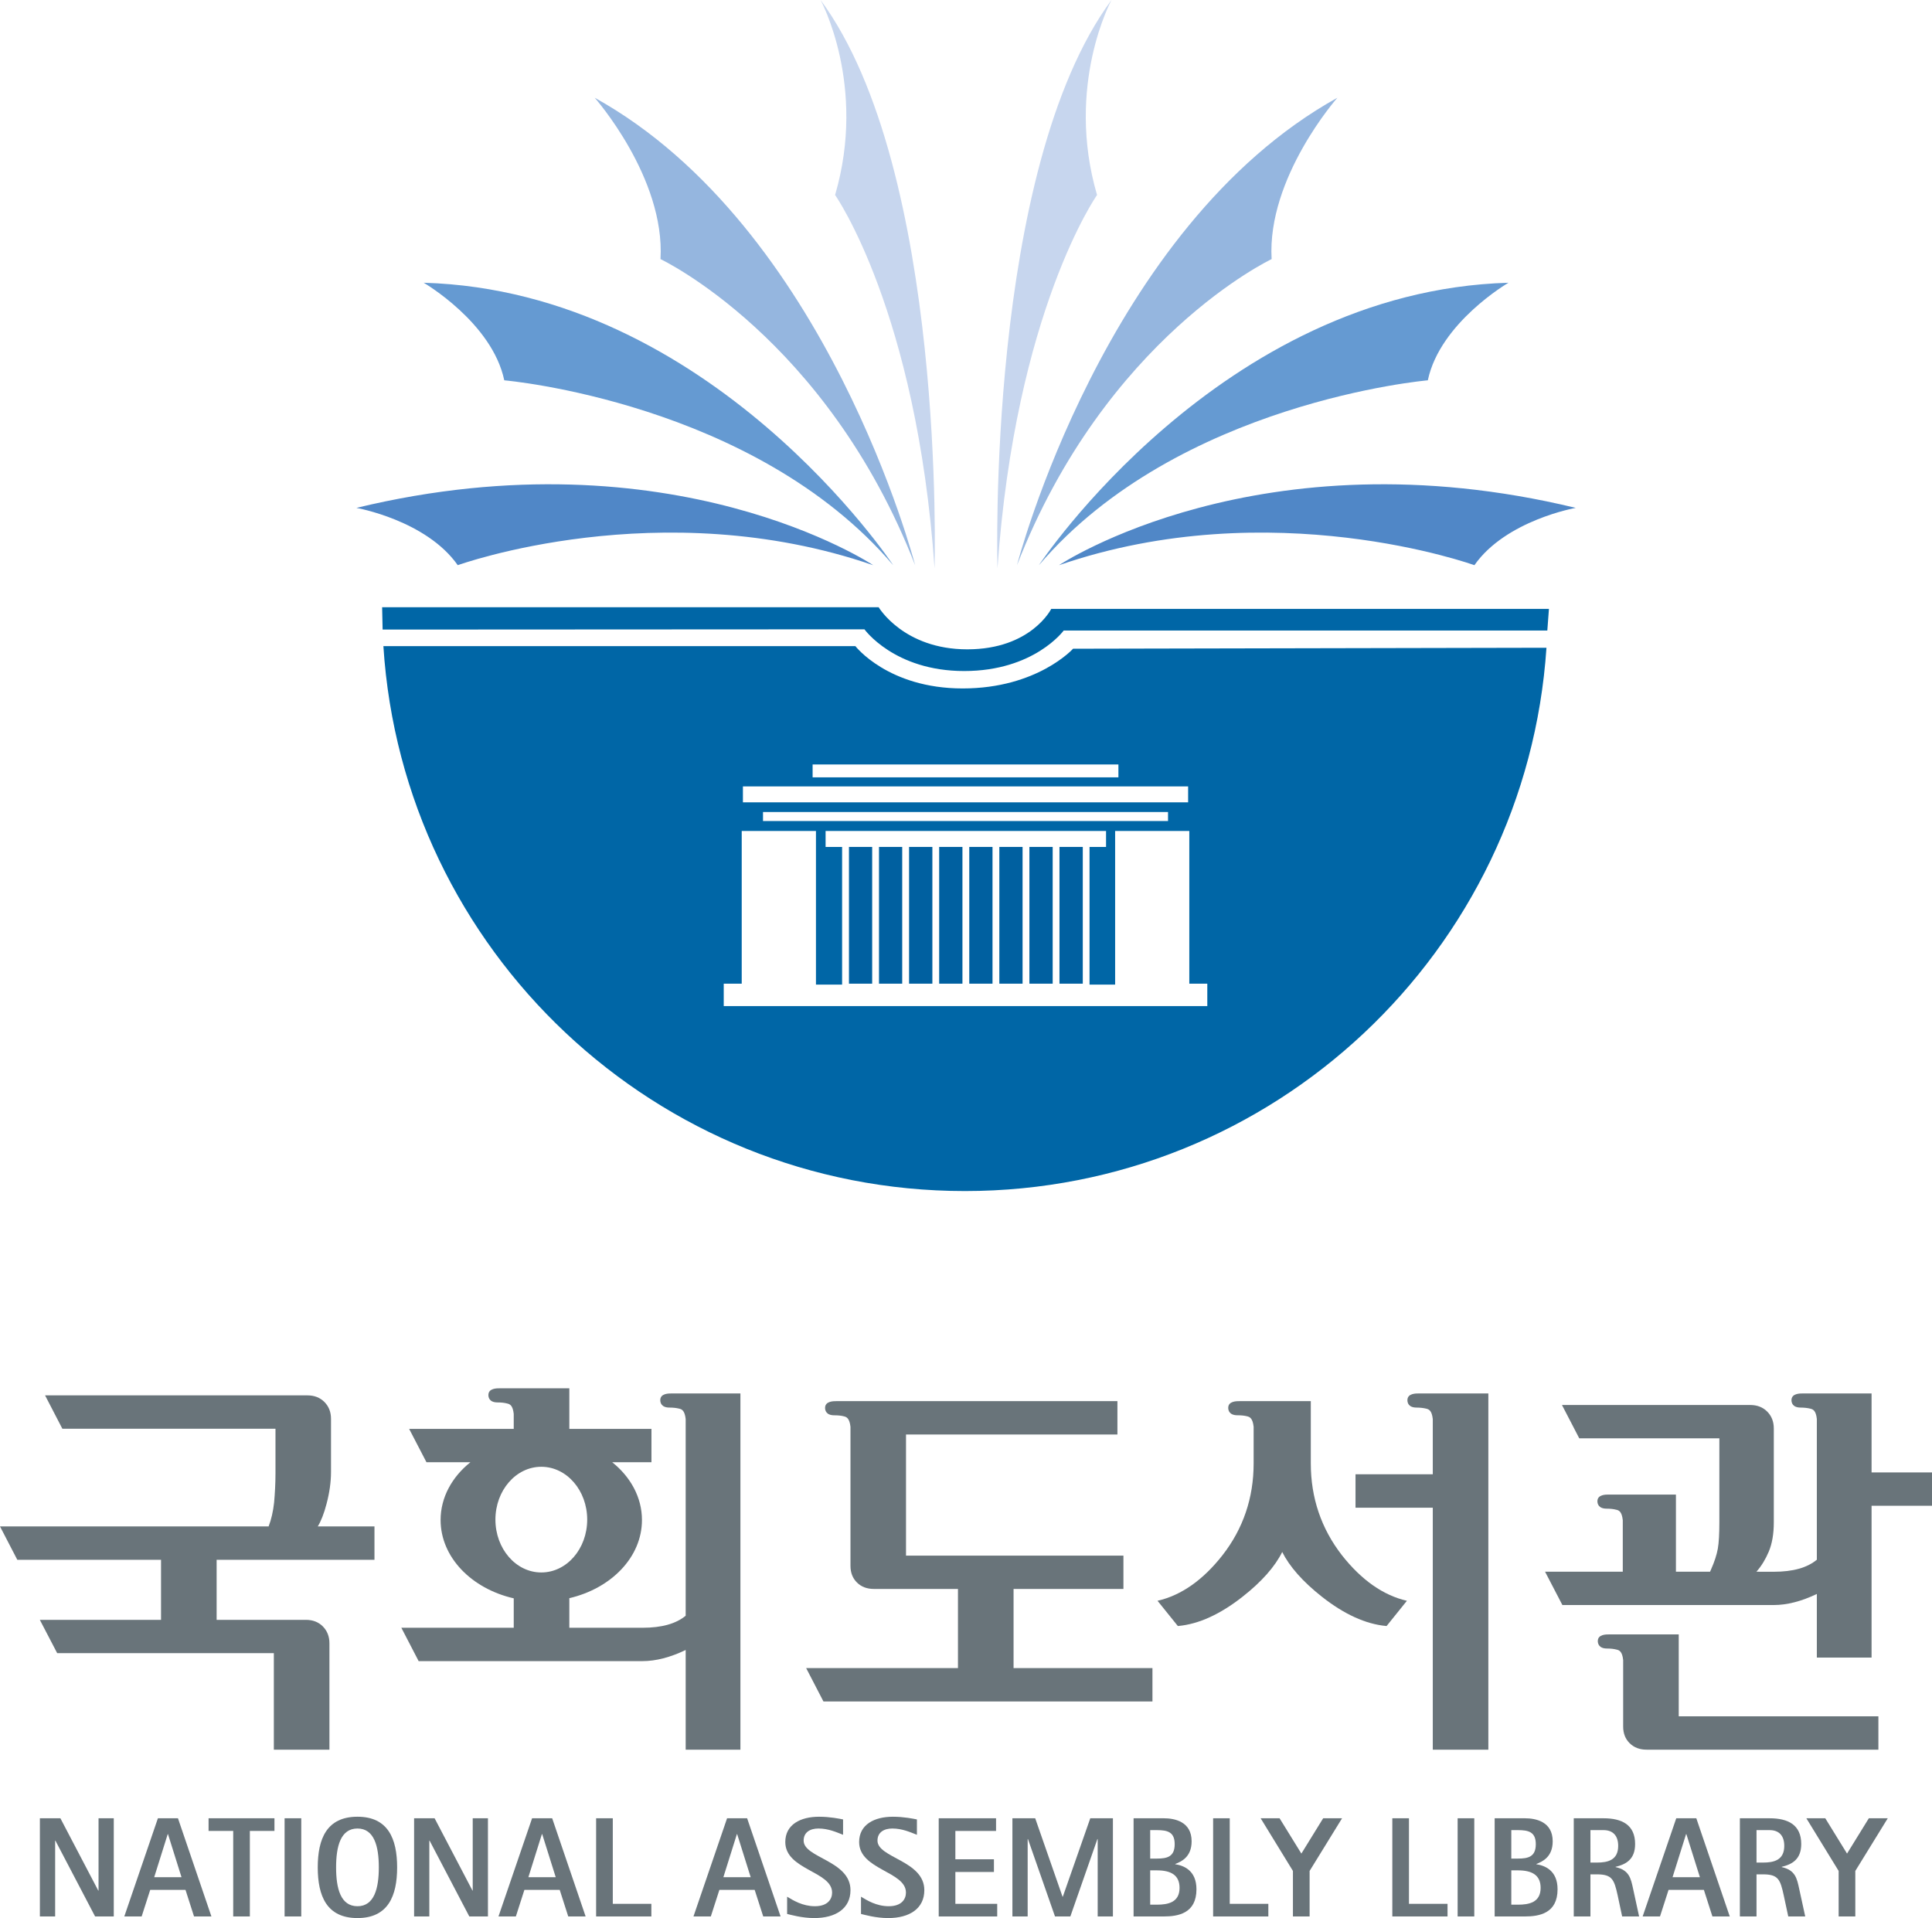 <?xml version="1.0" encoding="utf-8"?>
<!-- Generator: Adobe Illustrator 25.0.1, SVG Export Plug-In . SVG Version: 6.00 Build 0)  -->
<svg version="1.2" baseProfile="tiny" id="레이어_1"
	 xmlns="http://www.w3.org/2000/svg" xmlns:xlink="http://www.w3.org/1999/xlink" x="0px" y="0px" viewBox="0 0 2048 2033.33"
	 overflow="visible" xml:space="preserve">
<g>
	<g>
		<g>
			<g>
				<path fill="#5087C7" d="M1122.574,599.152c0,0,212.535-141.827,547.786-60.745c0,0-74.017,13.034-107.428,60.745
					C1562.933,599.152,1348.144,521.413,1122.574,599.152z"/>
				<path fill="#659AD2" d="M1101.209,599.253c0,0,192.096-290.717,497.829-299.523c0,0-72.549,42.147-85.485,103.437
					C1513.552,403.167,1248.942,425.996,1101.209,599.253z"/>
				<path fill="#95B6DF" d="M1078.072,599.117c0,0,92.517-358.528,339.588-495.474c0,0-74.737,84.633-69.684,171.038
					C1347.976,274.681,1172.123,357.574,1078.072,599.117z"/>
				<path fill="#C7D6EE" d="M1057.36,602.426c0,0-12.252-421.998,120.871-602.423c0,0-49.276,90.535-15.32,206.699
					C1162.911,206.703,1076.538,329.318,1057.36,602.426z"/>
				<path fill="#5087C7" d="M925.631,599.152c0,0-212.636-141.827-547.821-60.745c0,0,73.95,13.034,107.428,60.745
					C485.238,599.152,699.992,521.413,925.631,599.152z"/>
				<path fill="#659AD2" d="M946.892,599.253c0,0-192.127-290.717-497.759-299.523c0,0,72.518,42.147,85.416,103.437
					C534.549,403.167,799.264,425.996,946.892,599.253z"/>
				<path fill="#95B6DF" d="M970.064,599.117c0,0-92.548-358.528-339.619-495.474c0,0,74.733,84.633,69.719,171.038
					C700.163,274.681,876.013,357.574,970.064,599.117z"/>
				<path fill="#C7D6EE" d="M990.675,602.426c0,0,12.287-421.998-120.84-602.423c0,0,49.381,90.535,15.393,206.699
					C885.228,206.703,971.633,329.318,990.675,602.426z"/>
				<path fill="#0066A6" d="M405.075,643.752h526.358c0,0,26.38,44.604,93.95,44.604
					c67.639,0,88.966-42.864,88.966-42.864h527.588l-1.708,22.934h-512.674c0,0-31.293,42.93-105.481,42.93
					c-74.122,0-105.722-44.226-105.722-44.226l-510.762,0.273L405.075,643.752z"/>
				<g>
					<path fill="#0066A6" d="M1137.485,687.709c0,0-37.912,42.109-117.016,42.109
						c-79.104,0-113.742-44.873-113.742-44.873H406.406c20.579,322.625,288.739,577.681,616.45,577.681
						c327.168,0,594.986-254.238,616.452-575.941L1137.485,687.709z M861.406,810.39h324.163v13.649h-324.163
						L861.406,810.39L861.406,810.39z M787.526,833.664h471.928v16.857H787.526V833.664z M1238.158,860.83v9.554
						H808.818V860.83H1238.158z M1279.791,1066.54H767.184v-23.752h19.076V880.895h78.696v162.847h27.711v-145.923
						h-17.507v-16.924h297.304v16.924h-17.507v145.923h27.131V880.895h78.626v161.893h19.076v23.752H1279.791z"/>
					<rect x="1123.084" y="897.819" fill="#0060A0" width="24.706" height="144.969"/>
					<rect x="995.556" y="897.819" fill="#0060A0" width="24.675" height="144.969"/>
					<rect x="1027.465" y="897.819" fill="#0060A0" width="24.64" height="144.969"/>
					<rect x="1059.338" y="897.819" fill="#0060A0" width="24.639" height="144.969"/>
					<rect x="1091.211" y="897.819" fill="#0060A0" width="24.675" height="144.969"/>
					<rect x="963.648" y="897.819" fill="#0060A0" width="24.706" height="144.969"/>
					<rect x="899.937" y="897.819" fill="#0060A0" width="24.605" height="144.969"/>
					<rect x="931.775" y="897.819" fill="#0060A0" width="24.605" height="144.969"/>
				</g>
			</g>
		</g>
	</g>
	<g>
		<g>
			<g>
				<path fill="#69747A" d="M1706.025,1732.608c-3.379,0-12.287-0.136-12.287,7.097c0,2.355,0.954,7.883,9.76,7.883
					c3.991,0,7.506,0.409,10.099,1.129c3.072,0.646,6.042,2.079,7.031,11.057v70.606
					c0,7.234,2.32,13.136,6.961,17.675c4.644,4.539,10.616,6.758,17.916,6.758h245.674V1819.46h-211.648v-86.852
					H1706.025z"/>
				<path fill="#69747A" d="M1880.201,1701.486c14.062,0,29.35-3.889,45.729-11.738v67.43h58.016v-160.935H2048v-35.354
					h-64.054v-83.714h-72.689c-3.309,0-12.217-0.101-12.217,7.136c0,2.387,0.923,7.849,9.76,7.849
					c3.959,0,7.475,0.475,10.099,1.125c3.04,0.646,6.077,2.083,7.031,11.022v149.131
					c-10.235,8.53-25.387,12.762-45.558,12.762l-18.563-0.032l0.545-0.58c4.913-5.598,9.18-12.594,12.661-20.82
					c3.481-8.359,5.291-18.699,5.291-30.779v-99.715c0-7.303-2.39-13.241-6.995-17.881
					c-4.676-4.676-10.683-6.965-17.952-6.965h-199.602l18.325,35.322l148.516,0.001v88.83
					c0,12.317-0.514,21.84-1.639,28.186c-1.125,6.279-3.481,13.719-7.167,21.977l-1.055,2.425h-36.175v-81.802
					h-70.98c-3.313,0-12.252-0.136-12.252,7.101c0,2.32,0.888,7.849,9.76,7.849c3.991,0,7.471,0.409,10.099,1.125
					c3.072,0.58,6.042,2.083,7.031,11.057v54.671h-82.379l0,0l18.36,35.319H1880.201z"/>
			</g>
			<g>
				<path fill="#69747A" d="M1314.258,1485.331c-3.344,0-12.283-0.136-12.283,7.101c0,2.355,0.884,7.883,9.792,7.883
					c3.959,0,7.475,0.374,10.068,1.055c3.072,0.685,6.042,2.118,7.066,11.127v38.971
					c0,36.483-11.127,69.138-33.002,97.192c-20.61,26.31-43.782,42.587-68.866,48.322l21.534,26.754l0.716-0.066
					c21.467-2.016,44.261-12.423,67.776-30.919c20.61-16.176,34.536-32.146,42.144-47.504
					c7.68,15.358,21.602,31.328,42.147,47.504c23.48,18.496,46.309,28.903,67.776,30.919l0.716,0.066l21.533-26.754
					c-25.049-5.734-48.221-22.012-68.901-48.322c-21.806-28.054-32.967-60.71-32.967-97.192v-66.137H1314.258z"/>
			</g>
			<g>
				<g>
					<path fill="#69747A" d="M396.953,1653.503v-35.354h-60.095c3.446-5.665,6.587-13.513,9.281-23.888
						c3.173-11.944,4.745-23.34,4.745-33.75v-56.342c0-7.37-2.355-13.241-6.996-17.951
						c-4.676-4.641-10.616-6.996-17.916-6.996H47.777l18.325,35.357h225.916v47.535
						c0,10.442-0.581,20.75-1.468,30.783c-1.024,9.351-2.935,17.811-5.801,25.251H0l18.329,35.354h152.37v63.68
						H42.214l18.395,35.288H290.277v102.343h58.935v-112.785c0-7.303-2.422-13.244-6.996-17.885
						c-4.676-4.676-10.648-6.961-17.983-6.961h-94.599v-63.68H396.953z"/>
				</g>
				<path fill="#69747A" d="M690.574,1514.747h-87.058v-43.031h-73.609c-3.243,0-12.181-0.101-12.181,7.132
					c0,2.32,0.817,7.849,9.725,7.849c3.991,0,7.506,0.409,10.102,1.125c3.068,0.65,6.038,2.083,7.027,11.025
					v15.9H433.708l18.36,35.357h46.582c-19.485,15.561-31.601,37.297-31.601,61.22
					c0,39.519,32.796,72.825,77.532,83.064v31.188H425.447l18.329,35.357h237.276
					c14.058,0,29.347-3.893,45.795-11.808v105.687h58.016v-377.639H712.174c-3.344,0-12.252-0.101-12.252,7.101
					c0,2.355,0.888,7.883,9.76,7.883c3.959,0,7.475,0.409,10.068,1.09c3.072,0.615,6.074,2.048,7.097,11.022
					v208.544c-10.27,8.534-25.489,12.762-45.694,12.762h-77.637v-31.325H603.38
					c44.537-10.375,77.127-43.513,77.127-82.928c0-23.923-12.049-45.659-31.534-61.22h41.602L690.574,1514.747
					L690.574,1514.747z M525.166,1610.916c0-30.919,21.771-55.999,48.629-55.999c26.925,0,48.661,25.08,48.661,55.999
					c0,30.986-21.736,56.034-48.661,56.034C546.937,1666.95,525.166,1641.901,525.166,1610.916z"/>
			</g>
			<g>
				<path fill="#69747A" d="M886.864,1485.331c-3.309,0-12.248-0.066-12.248,7.167c0,2.32,0.888,7.849,9.792,7.849
					c3.924,0,7.44,0.342,10.033,1.059c3.072,0.681,6.077,2.118,7.101,11.091v147.492
					c0,7.234,2.32,13.171,6.961,17.71c4.571,4.504,10.543,6.723,17.881,6.723h89.103v83.882H854.547l18.329,35.389
					h348.764v-35.389H1074.42v-83.882h116.471v-35.319H960.405v-128.416h224.106v-35.357H886.864z"/>
			</g>
			<path fill="#69747A" d="M1504.134,1477.174c-3.309,0-12.217-0.101-12.217,7.136c0,2.387,0.888,7.849,9.725,7.849
				c3.959,0,7.51,0.475,10.102,1.125c3.072,0.646,6.038,2.083,7.062,11.022v58.561h-81.9v35.424h81.9v256.524
				h58.904v-377.639H1504.134z"/>
		</g>
		<path fill="#69747A" d="M42.283,1927.534h21.739l40.131,76.648h0.307v-76.648h16.141v104.087h-19.793l-42.077-80.401
			h-0.273v80.401h-16.176L42.283,1927.534L42.283,1927.534z"/>
		<path fill="#69747A" d="M167.39,1927.534h21.261l35.455,104.087h-18.427l-9.044-28.19h-37.402l-9.079,28.19h-18.395
			L167.39,1927.534z M163.465,1989.988h28.938l-14.334-45.663h-0.273L163.465,1989.988z"/>
		<path fill="#69747A" d="M247.211,1940.981h-26.107v-13.447h69.82v13.447H264.851v90.64h-17.64L247.211,1940.981
			L247.211,1940.981z"/>
		<path fill="#69747A" d="M301.676,1927.534h17.675v104.087H301.676V1927.534z"/>
		<path fill="#69747A" d="M356.277,1979.612c0-22.183,4.707-41.225,22.658-41.225c17.815,0,22.627,19.041,22.627,41.225
			c0,22.18-4.812,41.154-22.627,41.154C360.985,2020.767,356.277,2001.792,356.277,1979.612z M378.936,2033.326
			c32.419,0,42.042-23.41,42.042-53.714c0-30.339-9.623-53.714-42.042-53.714
			c-32.59,0-42.112,23.375-42.112,53.714C336.824,2009.917,346.346,2033.326,378.936,2033.326z"/>
		<path fill="#69747A" d="M438.964,1927.534h21.736l40.134,76.648h0.273v-76.648h16.141v104.087h-19.758l-42.112-80.401
			h-0.272v80.401h-16.142L438.964,1927.534L438.964,1927.534z"/>
		<path fill="#69747A" d="M564.035,1927.534h21.292l35.459,104.087h-18.43l-9.04-28.19h-37.437l-9.043,28.19h-18.43
			L564.035,1927.534z M560.111,1989.988h28.973l-14.335-45.663h-0.307L560.111,1989.988z"/>
		<path fill="#69747A" d="M631.909,1927.534h17.679v90.707h40.882v13.38H631.909V1927.534z"/>
		<path fill="#69747A" d="M781.145,1944.325h0.273l14.331,45.663h-28.938L781.145,1944.325z M735.108,2031.621h18.392
			l9.078-28.19h37.402l9.079,28.19h18.395l-35.459-104.087h-21.261L735.108,2031.621z"/>
		<path fill="#69747A" d="M893.692,1945.042c-6.93-2.694-15.53-6.654-26.142-6.654
			c-8.736,0-15.662,3.959-15.662,12.832c0,18.427,49.653,21.124,49.653,52.519c0,19.485-15.701,29.588-38.359,29.588
			c-13.377,0-25.629-3.652-28.802-4.368v-18.29c6.178,3.753,16.312,10.099,29.452,10.099
			c13.856,0,18.224-7.712,18.224-14.467c0-22.627-49.622-23.993-49.622-53.581c0-18.563,16.141-26.82,35.766-26.82
			c11.602,0,21.736,2.114,25.492,2.865L893.692,1945.042L893.692,1945.042z"/>
		<path fill="#69747A" d="M971.976,1945.042c-6.926-2.694-15.527-6.654-26.073-6.654
			c-8.771,0-15.732,3.959-15.732,12.832c0,18.427,49.653,21.124,49.653,52.519c0,19.485-15.662,29.588-38.289,29.588
			c-13.447,0-25.663-3.652-28.837-4.368v-18.29c6.178,3.753,16.277,10.099,29.417,10.099
			c13.856,0,18.224-7.712,18.224-14.467c0-22.627-49.619-23.993-49.619-53.581c0-18.563,16.177-26.82,35.763-26.82
			c11.637,0,21.739,2.114,25.493,2.865L971.976,1945.042L971.976,1945.042z"/>
		<path fill="#69747A" d="M995.078,1927.534h60.78v13.447h-43.136v30.032h40.882v13.447h-40.882v33.781h44.362v13.38
			h-62.006v-104.087H995.078z"/>
		<path fill="#69747A" d="M1073.194,1927.534h24.161l28.973,83.134h0.307l29.109-83.134h23.99v104.087h-16.141v-82.04
			h-0.307l-28.665,82.04h-16.277l-28.665-82.04h-0.307v82.04h-16.176V1927.534z"/>
		<path fill="#69747A" d="M1219.253,1940.093h7.097c11.193,0,18.87,1.946,18.87,14.915
			c0,13.412-8.156,15.253-18.87,15.253h-7.097V1940.093z M1201.644,2031.621h31.94
			c15.086,0,34.707-3.142,34.707-28.805c0-20.065-13.548-25.185-22.491-26.548v-0.273
			c6.077-2.425,17.372-7.101,17.372-24.025c0-21.093-18.259-24.437-29.588-24.437h-31.94V2031.621z
			 M1219.253,1982.751h7.097c14.638,0,24.025,4.847,24.025,18.566c0,15.561-12.559,17.811-24.025,17.811h-7.097
			V1982.751z"/>
		<path fill="#69747A" d="M1285.966,1927.534h17.612v90.707h40.913v13.38h-58.526V1927.534z"/>
		<path fill="#69747A" d="M1370.564,1983.366l-34.225-55.831h20.066l23.102,37.437l23.102-37.437h20.034l-34.4,55.831
			v48.255h-17.679V1983.366z"/>
		<path fill="#69747A" d="M1475.913,1927.534h17.644v90.707h40.882v13.38h-58.526V1927.534z"/>
		<path fill="#69747A" d="M1545.153,1927.534h17.644v104.087h-17.644V1927.534z"/>
		<path fill="#69747A" d="M1602.043,1982.751h7.097c14.607,0,23.99,4.847,23.99,18.566
			c0,15.561-12.524,17.811-23.99,17.811h-7.097V1982.751z M1584.399,2031.621h31.974
			c15.086,0,34.707-3.142,34.707-28.805c0-20.065-13.583-25.185-22.49-26.548v-0.273
			c6.042-2.425,17.336-7.101,17.336-24.025c0-21.093-18.224-24.437-29.553-24.437h-31.974V2031.621z M1602.043,1940.093
			h7.097c11.158,0,18.87,1.946,18.87,14.915c0,13.412-8.156,15.253-18.87,15.253h-7.097V1940.093z"/>
		<path fill="#69747A" d="M1685.925,1940.093h13.887c9.931,0,15.53,5.871,15.53,16.721
			c0,15.393-11.469,17.679-22.491,17.679h-6.926V1940.093z M1668.246,2031.621h17.679v-44.639h6.926
			c16.141,0,18.259,5.598,21.91,22.183l4.777,22.456h17.983l-6.346-29.249c-2.39-11.022-4.061-19.894-18.566-23.067
			v-0.308c10.749-2.558,20.68-7.712,20.68-24.161c0-20.338-13.887-27.302-33.477-27.302h-31.566V2031.621z"/>
		<path fill="#69747A" d="M1787.311,1944.325h0.307l14.335,45.663h-28.973L1787.311,1944.325z M1741.274,2031.621h18.395
			l9.078-28.19h37.437l9.044,28.19h18.392l-35.455-104.087h-21.261L1741.274,2031.621z"/>
		<path fill="#69747A" d="M1861.977,1940.093h13.891c9.966,0,15.526,5.871,15.526,16.721
			c0,15.393-11.465,17.679-22.451,17.679h-6.965V1940.093z M1844.337,2031.621h17.64v-44.639h6.965
			c16.14,0,18.255,5.598,21.872,22.183l4.812,22.456h17.986l-6.381-29.249c-2.39-11.022-4.061-19.894-18.531-23.067
			v-0.308c10.715-2.558,20.68-7.712,20.68-24.161c0-20.338-13.922-27.302-33.512-27.302h-31.531V2031.621z"/>
		<path fill="#69747A" d="M1949.036,1983.366l-34.229-55.831h20.065l23.067,37.437l23.106-37.437h20.065l-34.4,55.831
			v48.255h-17.675V1983.366z"/>
	</g>
</g>
</svg>
